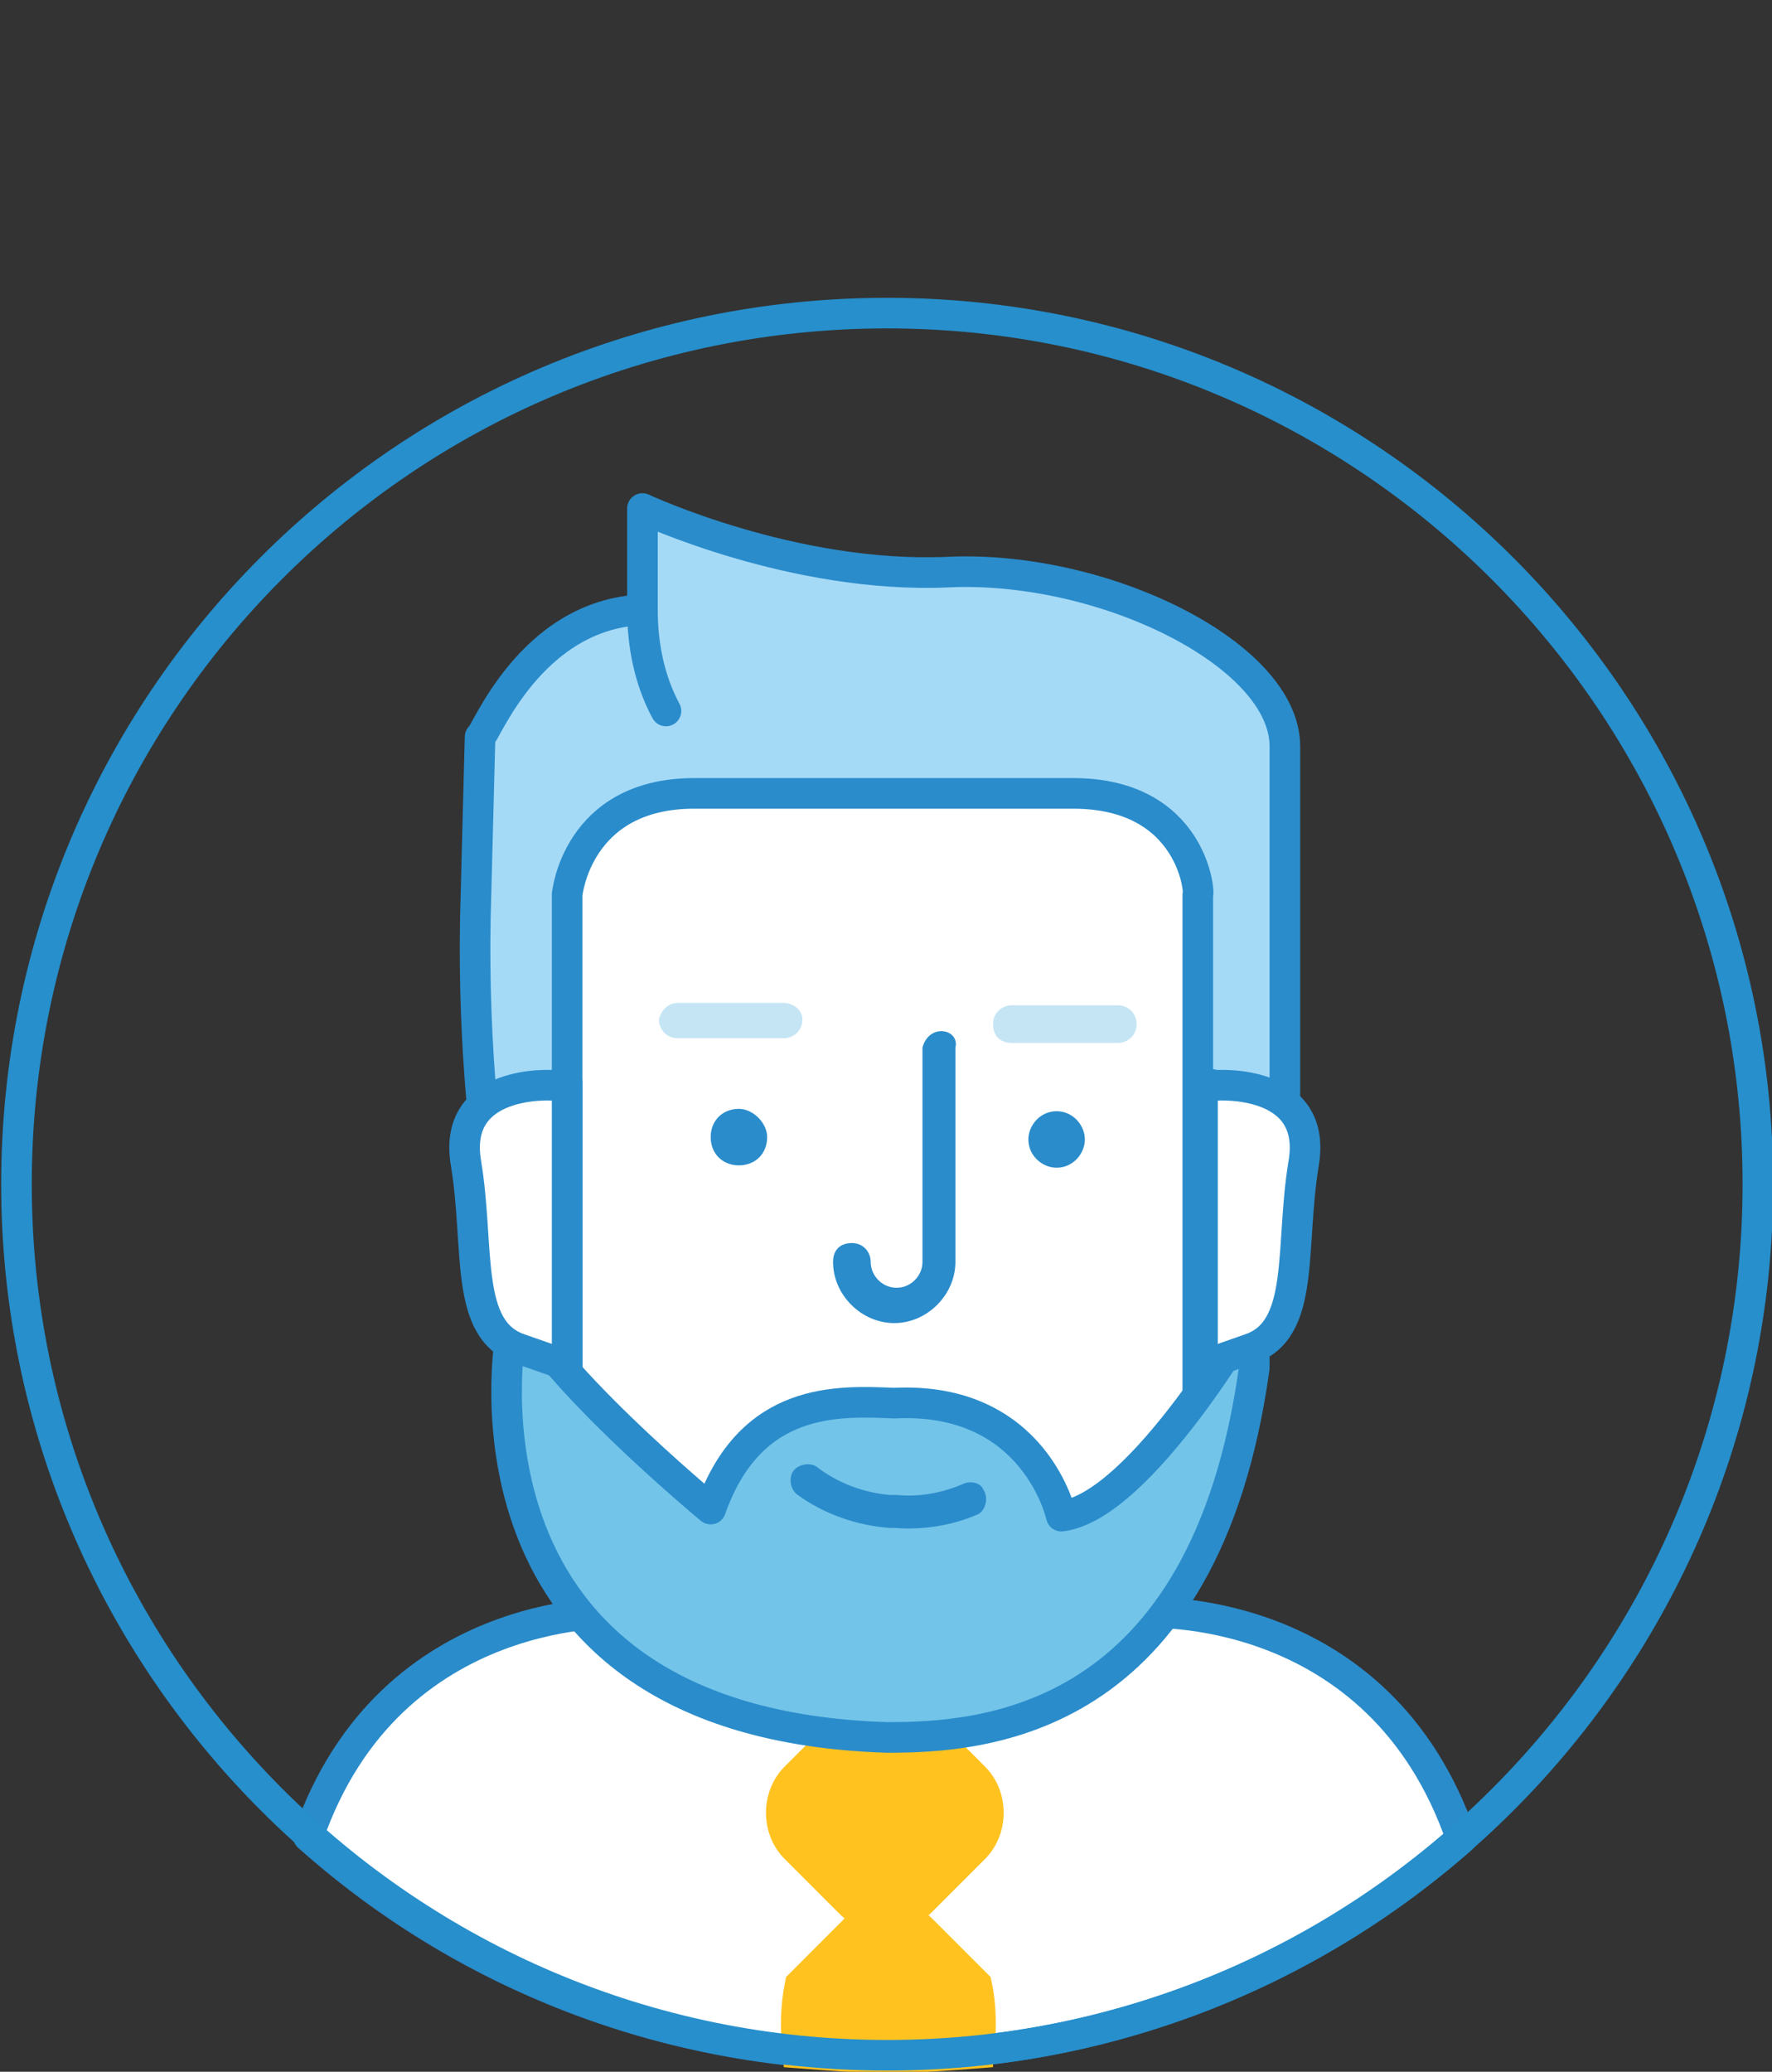 <?xml version="1.0" encoding="utf-8"?>
<!-- Generator: Adobe Illustrator 24.2.0, SVG Export Plug-In . SVG Version: 6.00 Build 0)  -->
<svg version="1.1" id="Layer_1" xmlns="http://www.w3.org/2000/svg" xmlns:xlink="http://www.w3.org/1999/xlink" x="0px" y="0px"
	 viewBox="0 0 75.3 88" style="enable-background:new 0 0 75.3 88;" xml:space="preserve">
<rect x="0" y="0" width="75.3" height="88" fill="#333333" stroke="none"/>
<style type="text/css">
	.st0{fill:#FFFFFF;stroke:#2A8CCB;stroke-width:1.3;stroke-linecap:round;stroke-linejoin:round;}
	.st1{fill:#FFC21F;stroke:#FFC21F;stroke-width:1.3;stroke-miterlimit:10;}
	.st2{fill:#A5DAF7;stroke:#2A8CCB;stroke-width:1.3;stroke-linecap:round;stroke-linejoin:round;}
	.st3{fill:#73C4E9;stroke:#2A8CCB;stroke-width:1.3;stroke-linecap:round;stroke-linejoin:round;}
	.st4{fill:#2A8CCB;}
	.st5{fill:#C5E5F4;}
	.st6{fill:none;stroke:#268FCC;stroke-width:1.3;stroke-linecap:round;stroke-linejoin:round;}
</style>
<g id="Layer_2_1_">
	<g id="Layer_1-2">
		<path class="st0" d="M62.1,78.1c-3.5-10.2-13.5-9.6-13.5-9.6h-22c0,0-10-0.6-13.5,9.5C27,90.4,48.1,90.4,62.1,78.1L62.1,78.1z"/>
		<path class="st1" d="M37.8,81.4c0.5,0,1-0.3,1.3-0.6l2.3-2.3c0.8-0.8,0.8-2.2,0-3l-2.3-2.3c-0.8-0.8-2.2-0.8-3,0l-2.3,2.3
			c-0.8,0.8-0.8,2.2,0,3l2.3,2.3c0.4,0.4,0.8,0.6,1.3,0.6C37.7,81.4,37.8,81.4,37.8,81.4z"/>
		<path class="st1" d="M41.5,84.3L39.2,82c-0.4-0.4-0.8-0.6-1.3-0.6h-0.3c-0.5,0-1,0.2-1.3,0.6L34,84.3c-0.2,1-0.2,1.9-0.1,2.9
			c1.3,0.1,2.6,0.2,3.8,0.2c1.3,0,2.6-0.1,3.9-0.2C41.7,86.2,41.7,85.2,41.5,84.3z"/>
		<path class="st2" d="M27.3,25.9v-4.3c0,0,6.4,3,13,2.7s14.3,3.5,14.3,7.4v15.8c0,0-0.7,7-2.5,11.1s-8.8,7.9-8.8,7.9l-7.7,0.7
			l-6-1.6l-6.1-5.7l-1.9-5c-1-5.3-1.5-10.6-1.4-15.9l0.2-7.7C20.6,31.3,22.5,26.1,27.3,25.9z"/>
		<path class="st0" d="M45.6,33.7H29.5c-5,0-5.4,4.3-5.4,4.3v23.7l13.4,9l13.4-9V38C51,38,50.7,33.7,45.6,33.7z"/>
		<path class="st3" d="M21.7,56.7c0,0-3,16.5,16,17.1c4,0,13.5-0.5,15.6-15.7v-2.5c0,0-4.8,8.4-8.2,8.8l0,0c0,0-1.1-5.1-7.1-4.8
			c-2.4-0.1-6.1-0.3-7.8,4.5c0,0-7.5-6.2-8.4-9.2C21.8,55,21.8,55.6,21.7,56.7z"/>
		<path class="st0" d="M23.5,46.1c0,0-4.3-0.3-3.7,3.3s-0.1,7.1,2.3,7.9l2,0.7V46L23.5,46.1z"/>
		<path class="st0" d="M51.7,46.1c0,0,4.3-0.3,3.7,3.3s0.1,7.1-2.3,7.9l-2,0.7V46L51.7,46.1z"/>
		<path class="st0" d="M28.3,30.2c-0.7-1.3-1-2.8-1-4.3"/>
		<path class="st4" d="M41,63c-0.9,0.4-1.9,0.6-2.9,0.5h-0.3c-1.1-0.1-2.2-0.5-3.1-1.2c-0.3-0.2-0.8-0.1-1,0.2s-0.1,0.8,0.2,1
			c1.1,0.8,2.5,1.3,3.9,1.4H38c1.2,0.1,2.5-0.1,3.6-0.6c0.3-0.2,0.4-0.7,0.2-1C41.7,63,41.3,62.9,41,63"/>
		<path class="st4" d="M31.4,47.1c-0.7,0-1.2,0.5-1.2,1.2s0.5,1.2,1.2,1.2c0.7,0,1.2-0.5,1.2-1.2C32.6,47.7,32,47.1,31.4,47.1
			L31.4,47.1"/>
		<path class="st4" d="M44.9,47.2c-0.7,0-1.2,0.6-1.2,1.2c0,0.7,0.6,1.2,1.2,1.2c0.7,0,1.2-0.6,1.2-1.2S45.6,47.2,44.9,47.2
			L44.9,47.2"/>
		<path class="st4" d="M40,43.8c-0.4,0-0.7,0.3-0.8,0.7v9.1c0,0.6-0.5,1.1-1.1,1.1S37,54.2,37,53.6l0,0c0-0.4-0.3-0.8-0.8-0.8
			s-0.8,0.3-0.8,0.8c0,1.4,1.2,2.6,2.6,2.6s2.6-1.2,2.6-2.6v-9.1C40.7,44.1,40.4,43.8,40,43.8"/>
		<path class="st5" d="M33.3,42.6h-4.5c-0.4,0-0.7,0.3-0.8,0.7l0,0c0,0.4,0.3,0.8,0.8,0.8h4.5c0.4,0,0.8-0.3,0.8-0.8
			C34.1,42.9,33.7,42.6,33.3,42.6L33.3,42.6"/>
		<path class="st5" d="M47.5,42.7H43c-0.4,0-0.8,0.3-0.8,0.8s0.3,0.8,0.8,0.8h4.5c0.4,0,0.8-0.3,0.8-0.8S47.9,42.7,47.5,42.7
			L47.5,42.7"/>
		<path class="st6" d="M37.7,13.3c20.4,0,37,16.6,37,37s-16.6,37-37,37s-37-16.6-37-37C0.7,29.9,17.2,13.3,37.7,13.3"/>
	</g>
</g>
</svg>
